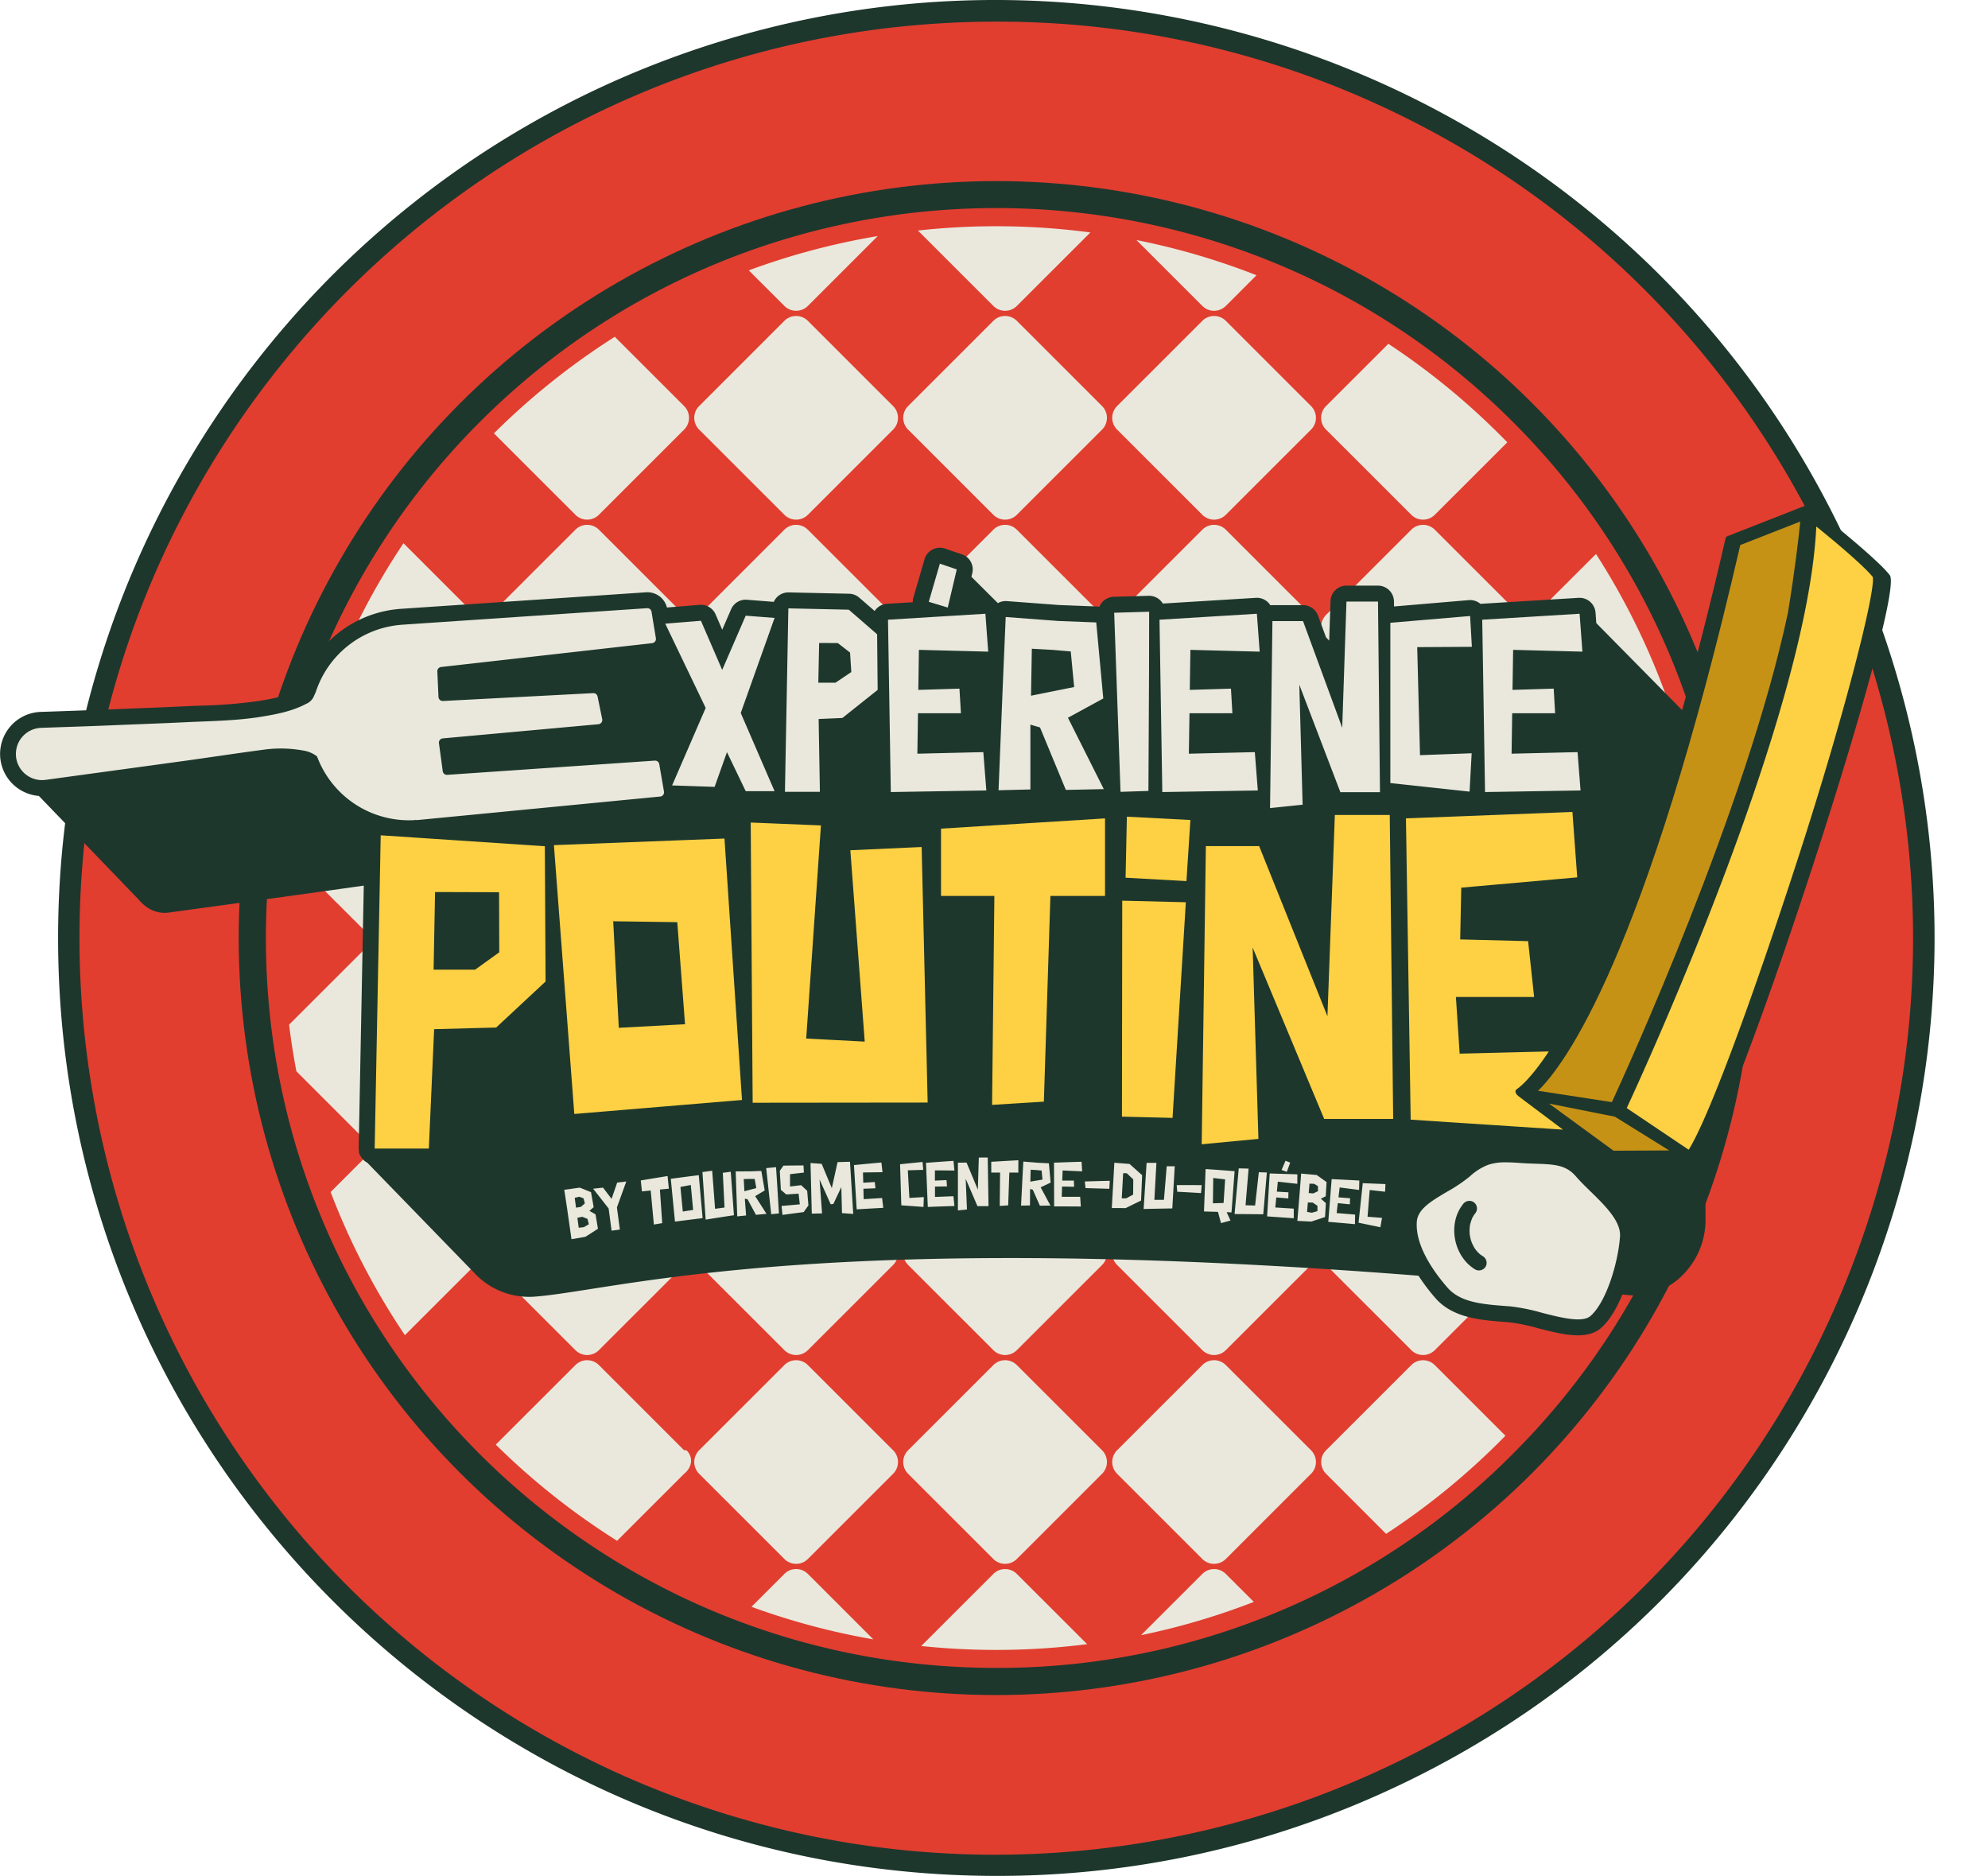 <svg xmlns="http://www.w3.org/2000/svg" viewBox="0 0 744 702"><ellipse cx="372.82" cy="351.05" fill="#e13e30" rx="347.2" ry="346.95"/><path fill="#1e372d" d="M372.82 702c-194.02-.12-351.2-157.4-351.08-351.27A351.04 351.04 0 0 1 236.11 27.68c178.77-75.34 384.8 8.4 460.2 187.05 75.32 178.48-8.27 384.2-186.79 459.69A349.23 349.23 0 0 1 372.82 702Zm0-693.9c-189.6.12-343.19 153.8-343.07 343.26a343.03 343.03 0 0 0 209.48 315.69c174.7 73.6 376.03-8.27 449.68-182.84 73.57-174.4-8.1-375.39-182.5-449.16A341.25 341.25 0 0 0 372.8 8.1Z"/><ellipse cx="372.82" cy="351.05" fill="#1e372d" rx="283.49" ry="283.28"/><path fill="#e13e30" d="M372.82 624.16c-150.95 0-273.31-122.28-273.31-273.11 0-72.44 28.8-141.9 80.05-193.12 106.7-106.7 279.74-106.76 386.52-.15 106.77 106.62 106.83 279.55.14 386.24l-.14.15a271.62 271.62 0 0 1-193.26 79.99Z"/><path fill="#eae8dc" d="m574.47 238.9 31.91 31.9a6.22 6.22 0 0 0 8.8 0l8.9-8.91a265.26 265.26 0 0 0-26.78-54.58l-22.83 22.8a6.21 6.21 0 0 0 0 8.8Zm31.91 37.48-31.9 31.89a6.21 6.21 0 0 0 0 8.79l31.9 31.88a6.22 6.22 0 0 0 8.8 0l23.03-23.02c-.99-10.53-2.6-21-4.84-31.35l-18.2-18.19a6.22 6.22 0 0 0-8.79 0Zm0 78.16-31.9 31.88a6.21 6.21 0 0 0 0 8.79l31.9 31.88a6.22 6.22 0 0 0 8.8 0l17.8-17.8a265.56 265.56 0 0 0 5.12-31.85l-22.93-22.9a6.22 6.22 0 0 0-8.79 0Zm0 78.15-31.9 31.88a6.21 6.21 0 0 0 0 8.8l22.27 22.25a265.28 265.28 0 0 0 26.97-54.4l-8.55-8.53a6.22 6.22 0 0 0-8.79 0Z"/><path fill="#e13e30" d="M500.58 117.2a233.3 233.3 0 0 0-7.18-3.78v3.78h7.18Z"/><path fill="#eae8dc" d="m496.26 160.75 31.91 31.89a6.22 6.22 0 0 0 8.8 0l27.13-27.11a267.83 267.83 0 0 0-44.51-36.87l-23.33 23.3a6.2 6.2 0 0 0 0 8.8Z"/><path fill="#e13e30" d="m496.26 230.12 31.91-31.89a6.22 6.22 0 0 1 8.8 0l31.9 31.89a6.21 6.21 0 0 1 0 8.78l-31.9 31.9a6.22 6.22 0 0 1-8.8 0l-31.9-31.9a6.2 6.2 0 0 1 0-8.78Z"/><path fill="#eae8dc" d="m496.26 230.12 31.91-31.89a6.22 6.22 0 0 1 8.8 0s31.9 31.89 31.9 31.89a6.21 6.21 0 0 1 0 8.78l-31.9 31.9a6.22 6.22 0 0 1-8.8 0l-31.9-31.9a6.21 6.21 0 0 1 0-8.78Z"/><path fill="#e13e30" d="m496.26 308.27 31.91-31.89a6.22 6.22 0 0 1 8.8 0l31.9 31.89a6.21 6.21 0 0 1 0 8.79l-31.9 31.88a6.22 6.22 0 0 1-8.8 0l-31.9-31.88a6.15 6.15 0 0 1-.17-8.74c.04-.03.07-.07.16-.05Z"/><path fill="#eae8dc" d="m496.26 308.27 31.91-31.89a6.22 6.22 0 0 1 8.8 0s31.9 31.89 31.9 31.89a6.21 6.21 0 0 1 0 8.79l-31.9 31.88a6.22 6.22 0 0 1-8.8 0l-31.9-31.88a6.21 6.21 0 0 1 0-8.79Z"/><path fill="#e13e30" d="m496.26 386.42 31.91-31.88a6.22 6.22 0 0 1 8.8 0l31.9 31.88a6.21 6.21 0 0 1 0 8.79l-31.9 31.88a6.22 6.22 0 0 1-8.8 0l-31.9-31.88c-2.28-2.4-2.16-6.27 0-8.79Z"/><path fill="#eae8dc" d="m496.26 386.42 31.91-31.88a6.22 6.22 0 0 1 8.8 0s31.9 31.88 31.9 31.88a6.21 6.21 0 0 1 0 8.79l-31.9 31.89a6.22 6.22 0 0 1-8.8 0s-31.9-31.9-31.9-31.9a6.21 6.21 0 0 1 0-8.78Z"/><path fill="#e13e30" d="m496.26 464.57 31.91-31.88a6.22 6.22 0 0 1 8.8 0l31.9 31.88a6.21 6.21 0 0 1 0 8.8l-31.9 31.88a6.22 6.22 0 0 1-8.8 0l-31.9-31.89a6.15 6.15 0 0 1-.17-8.73c.04-.04.07-.07.16-.06Z"/><path fill="#eae8dc" d="m496.26 464.57 31.91-31.88a6.22 6.22 0 0 1 8.8 0s31.9 31.88 31.9 31.88a6.21 6.21 0 0 1 0 8.8l-31.9 31.88a6.22 6.22 0 0 1-8.8 0l-31.9-31.89a6.21 6.21 0 0 1 0-8.79Zm31.91 46.27-31.9 31.89a6.21 6.21 0 0 0 0 8.78L518.74 574a267.82 267.82 0 0 0 44.66-36.72l-26.44-26.43a6.22 6.22 0 0 0-8.8 0Z"/><path fill="#e13e30" d="M493.4 588.68c1.65-.84 3.29-1.7 4.91-2.57h-4.9v2.57Z"/><path fill="#eae8dc" d="M458.76 114.49 470.24 103a264.7 264.7 0 0 0-44.95-13.18l24.67 24.66a6.22 6.22 0 0 0 8.8 0Z"/><path fill="#e13e30" d="m418.05 151.97 31.91-31.9a6.22 6.22 0 0 1 8.8 0l31.9 31.9a6.21 6.21 0 0 1 0 8.78l-31.9 31.89a6.22 6.22 0 0 1-8.8 0s-31.9-31.89-31.9-31.89a6.21 6.21 0 0 1 0-8.78Z"/><path fill="#eae8dc" d="m418.05 151.97 31.91-31.9a6.22 6.22 0 0 1 8.8 0s31.9 31.9 31.9 31.9a6.21 6.21 0 0 1 0 8.78l-31.9 31.89a6.22 6.22 0 0 1-8.8 0l-31.9-31.89a6.21 6.21 0 0 1 0-8.78Z"/><path fill="#e13e30" d="m418.05 230.12 31.91-31.89a6.22 6.22 0 0 1 8.8 0l31.9 31.89a6.21 6.21 0 0 1 0 8.78l-31.9 31.9a6.22 6.22 0 0 1-8.8 0s-31.9-31.9-31.9-31.9a6.21 6.21 0 0 1 0-8.78Z"/><path fill="#eae8dc" d="m418.05 230.12 31.91-31.89a6.22 6.22 0 0 1 8.8 0l31.9 31.89a6.21 6.21 0 0 1 0 8.78l-31.9 31.9a6.22 6.22 0 0 1-8.8 0l-31.9-31.9a6.21 6.21 0 0 1 0-8.78Z"/><path fill="#e13e30" d="m418.05 308.27 31.91-31.89a6.22 6.22 0 0 1 8.8 0l31.9 31.89a6.21 6.21 0 0 1 0 8.79s-31.9 31.88-31.9 31.88a6.22 6.22 0 0 1-8.8 0s-31.9-31.88-31.9-31.88a6.21 6.21 0 0 1 0-8.79Z"/><path fill="#eae8dc" d="m418.05 308.27 31.91-31.89a6.22 6.22 0 0 1 8.8 0s31.9 31.89 31.9 31.89a6.21 6.21 0 0 1 0 8.79s-31.9 31.88-31.9 31.88a6.22 6.22 0 0 1-8.8 0l-31.9-31.88a6.21 6.21 0 0 1 0-8.79Z"/><path fill="#e13e30" d="m418.05 386.42 31.91-31.88a6.22 6.22 0 0 1 8.8 0l31.9 31.88a6.21 6.21 0 0 1 0 8.79s-31.9 31.89-31.9 31.89a6.22 6.22 0 0 1-8.8 0l-31.9-31.9a6.21 6.21 0 0 1 0-8.78Z"/><path fill="#eae8dc" d="m418.05 386.42 31.91-31.88a6.22 6.22 0 0 1 8.8 0s31.9 31.88 31.9 31.88a6.21 6.21 0 0 1 0 8.79l-31.9 31.89a6.22 6.22 0 0 1-8.8 0s-31.9-31.9-31.9-31.9a6.21 6.21 0 0 1 0-8.78Z"/><path fill="#e13e30" d="m490.67 473.36-31.91 31.89a6.22 6.22 0 0 1-8.8 0l-31.9-31.89a6.21 6.21 0 0 1 0-8.79s31.9-31.88 31.9-31.88a6.22 6.22 0 0 1 8.8 0s31.9 31.88 31.9 31.88a6.21 6.21 0 0 1 0 8.8Z"/><path fill="#eae8dc" d="m418.05 464.57 31.91-31.88a6.22 6.22 0 0 1 8.8 0s31.9 31.88 31.9 31.88a6.21 6.21 0 0 1 0 8.8l-31.9 31.88a6.22 6.22 0 0 1-8.8 0s-31.9-31.89-31.9-31.89a6.21 6.21 0 0 1 0-8.79Zm0 78.16 31.91-31.89a6.22 6.22 0 0 1 8.8 0l31.9 31.89a6.21 6.21 0 0 1 0 8.78s-31.9 31.89-31.9 31.89a6.22 6.22 0 0 1-8.8 0l-31.9-31.89a6.21 6.21 0 0 1 0-8.78ZM449.96 589l-22.94 22.92a264.67 264.67 0 0 0 42.22-12.46L458.76 589a6.22 6.22 0 0 0-8.8 0Zm-69.41-474.51 27.52-27.5a268.24 268.24 0 0 0-64.55-.72l28.24 28.22a6.22 6.22 0 0 0 8.79 0Z"/><path fill="#e13e30" d="m339.85 151.97 31.9-31.9a6.22 6.22 0 0 1 8.8 0l31.9 31.9a6.21 6.21 0 0 1 0 8.78l-31.9 31.89a6.22 6.22 0 0 1-8.8 0l-31.9-31.89a6.25 6.25 0 0 1 0-8.78Z"/><path fill="#eae8dc" d="m339.85 151.97 31.9-31.9a6.22 6.22 0 0 1 8.8 0s31.9 31.9 31.9 31.9a6.21 6.21 0 0 1 0 8.78l-31.9 31.89a6.22 6.22 0 0 1-8.8 0l-31.9-31.89a6.21 6.21 0 0 1 0-8.78Z"/><path fill="#e13e30" d="m412.46 238.9-31.91 31.9a6.22 6.22 0 0 1-8.8 0s-31.9-31.9-31.9-31.9a6.21 6.21 0 0 1 0-8.78l31.9-31.89a6.22 6.22 0 0 1 8.8 0l31.9 31.89a6.19 6.19 0 0 1 .07 8.76c-.01.02-.03.03-.06.02Z"/><path fill="#eae8dc" d="m339.85 230.12 31.9-31.89a6.22 6.22 0 0 1 8.8 0l31.9 31.89a6.21 6.21 0 0 1 0 8.78s-31.9 31.9-31.9 31.9a6.22 6.22 0 0 1-8.8 0l-31.9-31.9a6.21 6.21 0 0 1 0-8.78Z"/><path fill="#e13e30" d="m339.85 308.27 31.9-31.89a6.22 6.22 0 0 1 8.8 0l31.9 31.89a6.21 6.21 0 0 1 0 8.79s-31.9 31.88-31.9 31.88a6.22 6.22 0 0 1-8.8 0s-31.9-31.88-31.9-31.88c-2.57-2.29-3.02-5.97-.73-8.53.16-.18.33-.35.73-.26Z"/><path fill="#eae8dc" d="m339.85 308.27 31.9-31.89a6.22 6.22 0 0 1 8.8 0l31.9 31.89a6.21 6.21 0 0 1 0 8.79s-31.9 31.88-31.9 31.88a6.22 6.22 0 0 1-8.8 0l-31.9-31.88a6.21 6.21 0 0 1 0-8.79Z"/><path fill="#e13e30" d="m412.46 395.2-31.91 31.9a6.22 6.22 0 0 1-8.8 0l-31.9-31.9a6.21 6.21 0 0 1 0-8.78s31.9-31.88 31.9-31.88a6.22 6.22 0 0 1 8.8 0l31.9 31.88a6.32 6.32 0 0 1 0 8.79Z"/><path fill="#eae8dc" d="m339.85 386.42 31.9-31.88a6.22 6.22 0 0 1 8.8 0s31.9 31.88 31.9 31.88a6.21 6.21 0 0 1 0 8.79s-31.9 31.89-31.9 31.89a6.22 6.22 0 0 1-8.8 0s-31.9-31.9-31.9-31.9a6.21 6.21 0 0 1 0-8.78Zm0 78.15 31.9-31.88a6.22 6.22 0 0 1 8.8 0l31.9 31.88a6.21 6.21 0 0 1 0 8.8s-31.9 31.88-31.9 31.88a6.22 6.22 0 0 1-8.8 0s-31.9-31.89-31.9-31.89a6.21 6.21 0 0 1 0-8.79Z"/><path fill="#e13e30" d="m412.46 551.51-31.91 31.89a6.22 6.22 0 0 1-8.8 0l-31.9-31.89a6.21 6.21 0 0 1 0-8.78l31.9-31.89a6.22 6.22 0 0 1 8.8 0s31.9 31.89 31.9 31.89a6.32 6.32 0 0 1 0 8.78Z"/><path fill="#eae8dc" d="m339.85 542.73 31.9-31.89a6.22 6.22 0 0 1 8.8 0l31.9 31.89a6.21 6.21 0 0 1 0 8.78s-31.9 31.89-31.9 31.89a6.22 6.22 0 0 1-8.8 0l-31.9-31.89a6.21 6.21 0 0 1 0-8.78ZM371.76 589l-27 26.97a269.7 269.7 0 0 0 62.1-.69L380.55 589a6.22 6.22 0 0 0-8.8 0Zm-69.42-474.51 26.16-26.15a264.83 264.83 0 0 0-48.27 12.84l13.32 13.3a6.22 6.22 0 0 0 8.8 0Z"/><path fill="#e13e30" d="m334.25 160.75-31.9 31.89a6.22 6.22 0 0 1-8.8 0l-31.91-31.89a6.21 6.21 0 0 1 0-8.78l31.9-31.9a6.22 6.22 0 0 1 8.8 0l31.91 31.9a6.21 6.21 0 0 1 0 8.78Z"/><path fill="#eae8dc" d="m261.64 151.97 31.9-31.9a6.22 6.22 0 0 1 8.8 0s31.91 31.9 31.91 31.9a6.21 6.21 0 0 1 0 8.78l-31.9 31.89a6.22 6.22 0 0 1-8.8 0l-31.91-31.89a6.21 6.21 0 0 1 0-8.78Z"/><path fill="#e13e30" d="m261.64 230.12 31.9-31.89a6.22 6.22 0 0 1 8.8 0l31.91 31.89a6.21 6.21 0 0 1 0 8.78l-31.9 31.9a6.22 6.22 0 0 1-8.8 0s-31.91-31.9-31.91-31.9a6.2 6.2 0 0 1-.03-8.77s.01-.02.03-.01Z"/><path fill="#eae8dc" d="m261.64 230.12 31.9-31.89a6.22 6.22 0 0 1 8.8 0l31.91 31.89a6.21 6.21 0 0 1 0 8.78s-31.9 31.9-31.9 31.9a6.22 6.22 0 0 1-8.8 0l-31.91-31.9a6.21 6.21 0 0 1 0-8.78Z"/><path fill="#e13e30" d="m334.25 317.06-31.9 31.88a6.22 6.22 0 0 1-8.8 0s-31.91-31.88-31.91-31.88a6.21 6.21 0 0 1 0-8.79s31.9-31.89 31.9-31.89a6.22 6.22 0 0 1 8.8 0l31.91 31.89a6.21 6.21 0 0 1 0 8.79Z"/><path fill="#eae8dc" d="m261.64 308.27 31.9-31.89a6.22 6.22 0 0 1 8.8 0l31.91 31.89a6.21 6.21 0 0 1 0 8.79s-31.9 31.88-31.9 31.88a6.22 6.22 0 0 1-8.8 0l-31.91-31.88a6.21 6.21 0 0 1 0-8.79Z"/><path fill="#e13e30" d="m334.25 395.2-31.9 31.9a6.22 6.22 0 0 1-8.8 0l-31.91-31.9a6.21 6.21 0 0 1 0-8.78s31.9-31.88 31.9-31.88a6.22 6.22 0 0 1 8.8 0l31.91 31.88a6.32 6.32 0 0 1 0 8.79Z"/><path fill="#eae8dc" d="m261.64 386.42 31.9-31.88a6.22 6.22 0 0 1 8.8 0s31.91 31.88 31.91 31.88a6.21 6.21 0 0 1 0 8.79s-31.9 31.89-31.9 31.89a6.22 6.22 0 0 1-8.8 0s-31.91-31.9-31.91-31.9a6.21 6.21 0 0 1 0-8.78Z"/><path fill="#e13e30" d="m334.25 473.36-31.9 31.89a6.22 6.22 0 0 1-8.8 0l-31.91-31.89a6.21 6.21 0 0 1 0-8.79s31.9-31.88 31.9-31.88a6.22 6.22 0 0 1 8.8 0s31.91 31.88 31.91 31.88a6.32 6.32 0 0 1 0 8.8Z"/><path fill="#eae8dc" d="m261.64 464.57 31.9-31.88a6.22 6.22 0 0 1 8.8 0l31.91 31.88a6.21 6.21 0 0 1 0 8.8s-31.9 31.88-31.9 31.88a6.22 6.22 0 0 1-8.8 0l-31.91-31.89a6.21 6.21 0 0 1 0-8.79Zm0 78.16 31.9-31.89a6.22 6.22 0 0 1 8.8 0l31.91 31.89a6.21 6.21 0 0 1 0 8.78s-31.9 31.89-31.9 31.89a6.22 6.22 0 0 1-8.8 0l-31.91-31.89a6.21 6.21 0 0 1 0-8.78ZM293.55 589l-12.32 12.3a264.82 264.82 0 0 0 45.61 12.18l-24.5-24.49a6.22 6.22 0 0 0-8.8 0Zm-69.42-396.36 31.91-31.89a6.21 6.21 0 0 0 0-8.78l-25.95-25.94a267.74 267.74 0 0 0-45.24 36.14l30.49 30.47a6.22 6.22 0 0 0 8.8 0Z"/><path fill="#e13e30" d="m256.04 238.9-31.9 31.9a6.22 6.22 0 0 1-8.8 0l-31.9-31.9a6.21 6.21 0 0 1 0-8.78s31.9-31.89 31.9-31.89a6.22 6.22 0 0 1 8.8 0l31.9 31.89c2.28 2.4 2.16 6.27 0 8.78Z"/><path fill="#eae8dc" d="m183.43 230.12 31.91-31.89a6.22 6.22 0 0 1 8.8 0l31.9 31.89a6.21 6.21 0 0 1 0 8.78l-31.9 31.9a6.22 6.22 0 0 1-8.8 0l-31.91-31.9a6.21 6.21 0 0 1 0-8.78Z"/><path fill="#e13e30" d="m256.04 317.06-31.9 31.88a6.22 6.22 0 0 1-8.8 0l-31.9-31.88a6.21 6.21 0 0 1 0-8.79l31.9-31.89a6.22 6.22 0 0 1 8.8 0l31.9 31.89a6.21 6.21 0 0 1 0 8.79Z"/><path fill="#eae8dc" d="m183.43 308.27 31.91-31.89a6.22 6.22 0 0 1 8.8 0l31.9 31.89a6.21 6.21 0 0 1 0 8.79s-31.9 31.88-31.9 31.88a6.22 6.22 0 0 1-8.8 0l-31.91-31.88a6.21 6.21 0 0 1 0-8.79Z"/><path fill="#e13e30" d="m256.04 395.2-31.9 31.9a6.22 6.22 0 0 1-8.8 0l-31.91-31.9a6.21 6.21 0 0 1 0-8.78s31.91-31.88 31.91-31.88a6.22 6.22 0 0 1 8.8 0l31.9 31.88a6.21 6.21 0 0 1 0 8.79Z"/><path fill="#eae8dc" d="m183.43 386.42 31.91-31.88a6.22 6.22 0 0 1 8.8 0l31.9 31.88a6.21 6.21 0 0 1 0 8.79s-31.9 31.89-31.9 31.89a6.22 6.22 0 0 1-8.8 0l-31.91-31.9a6.21 6.21 0 0 1 0-8.78Z"/><path fill="#e13e30" d="m256.04 473.36-31.9 31.89a6.22 6.22 0 0 1-8.8 0l-31.91-31.89a6.21 6.21 0 0 1 0-8.79s31.91-31.88 31.91-31.88a6.22 6.22 0 0 1 8.8 0l31.9 31.88a6.15 6.15 0 0 1 .16 8.74c-.03.03-.07.07-.16.05Z"/><path fill="#eae8dc" d="m183.43 464.57 31.91-31.88a6.22 6.22 0 0 1 8.8 0l31.9 31.88a6.21 6.21 0 0 1 0 8.8l-31.9 31.88a6.22 6.22 0 0 1-8.8 0l-31.91-31.89a6.21 6.21 0 0 1 0-8.79Zm72.61 78.16-31.9-31.89a6.22 6.22 0 0 0-8.8 0l-29.8 29.77a267.7 267.7 0 0 0 45.4 35.99l25.1-25.09c2.69-2.14 3.5-5.58 1.36-8.26-.29-.37-.62-.7-1.36-.52Z"/><path fill="#e13e30" d="M247.32 586.11c3.77 2.02 7.59 3.94 11.46 5.77v-5.77h-11.46Z"/><path fill="#eae8dc" d="m145.92 270.8 31.91-31.9a6.21 6.21 0 0 0 0-8.78L151 203.29a265.46 265.46 0 0 0-27.65 53.72l13.8 13.78a6.22 6.22 0 0 0 8.78 0Zm0 78.14 31.91-31.88a6.21 6.21 0 0 0 0-8.79l-31.9-31.89a6.22 6.22 0 0 0-8.8 0L110.6 302.9a262.22 262.22 0 0 0-2.53 17l29.07 29.04a6.22 6.22 0 0 0 8.8 0Zm0 78.16 31.91-31.9a6.21 6.21 0 0 0 0-8.78l-31.9-31.88a6.22 6.22 0 0 0-8.8 0l-28.93 28.9a262.2 262.2 0 0 0 2.72 17.46l26.21 26.2a6.22 6.22 0 0 0 8.8 0Zm31.91 37.47-31.9-31.88a6.22 6.22 0 0 0-8.8 0l-13.4 13.4a265.52 265.52 0 0 0 27.8 53.55l26.3-26.28a6.21 6.21 0 0 0 0-8.79Z"/><path fill="#1e372d" d="M707.24 215.24c-5.02-6.54-27.45-24.17-28.4-24.91a4.6 4.6 0 0 0-.51-.33l-.16-.1-.01-.01a5.08 5.08 0 0 0-.8-.34l-.26-.07a4.7 4.7 0 0 0-.56-.13c-.11-.01-.22 0-.33-.02a3.75 3.75 0 0 0-.4-.02l-.05.01-.3.05a2.5 2.5 0 0 0-.39.08l-.07.02-28.42 11.15c-.4.12-.7.44-.8.83a1471.08 1471.08 0 0 1-16.25 64.3l-32.12-32.57-.29-3.94a6 6 0 0 0-6.33-5.52l-36.44 2.23-.3.03a5.98 5.98 0 0 0-4.38-1.4l-27.96 2.37-.02-1.9a6 6 0 0 0-5.98-5.9h-11.8a5.95 5.95 0 0 0-5.97 5.77l-.5 14.8-.02-.02-.69-.7a2.02 2.02 0 0 0-.23-.25 1.99 1.99 0 0 0-.22-.23l-.03-.04-2.99-8.12a6 6 0 0 0-5.6-3.91H476.2c-.26 0-.52.02-.77.05a5.95 5.95 0 0 0-5.42-2.78l-34.83 2.14a5.95 5.95 0 0 0-5.12-2.9l-.17-.01-13.08.38a5.96 5.96 0 0 0-5.37 3.74c-.31-.06-.63-.1-.94-.11l-14.14-.55-19.53-1.46a5.98 5.98 0 0 0-3.38.75l-9.9-9.85.33-1.38c.72-3-.97-6.05-3.89-7.03l-6.32-2.15a5.98 5.98 0 0 0-7.67 3.98l-4.15 14.27a5.6 5.6 0 0 0-.24 1.82l-9.64.6a5.97 5.97 0 0 0-4.64 2.68l-5.75-4.99a6 6 0 0 0-3.78-1.46l-22.63-.5h-.13a5.96 5.96 0 0 0-5.46 3.54l-10.03-.79a5.94 5.94 0 0 0-5.95 3.58l-3.31 7.64-2.48-5.73a5.97 5.97 0 0 0-5.98-3.59l-12.23 1a7.55 7.55 0 0 0-7.94-5.68l-91.96 6.2-.22.01-.22.03a42.58 42.58 0 0 0-36.68 28.95l-.5 1.11-.26.14c-4.51 2.4-9.7 3.37-15.06 4.23a184.39 184.39 0 0 1-21.88 1.74c-2.04.08-4.09.16-6.13.26-5.86.28-11.84.52-17.61.74l-10.68.43c-4.65.2-10.73.4-16.6.61l-8.66.3a15.75 15.75 0 0 0-.66 31.44l.53.55 1.38 1.43 35.34 36.71c2.78 3.32 6.16 5.07 9.79 5.07.56 0 1.13-.04 1.68-.13l2.3-.31c27.63-3.77 47.83-6.53 70.58-9.75l-1.9 98.28c0 .44.04.87.13 1.3a2 2 0 0 0 .46 1.4 5.93 5.93 0 0 0 2.62 2.7l41.25 42.48a28.03 28.03 0 0 0 21.52 7.64c5.45-.42 12.34-1.5 21.06-2.87 27.6-4.32 73.79-11.56 156.96-11.56 45.57 0 96.68 2.22 152.63 6.61a74.81 74.81 0 0 0 6.24 8.28c6.58 7.6 17.03 8.37 27.15 9.1l.21.02c3.76.44 7.47 1.2 11.1 2.25 5.13 1.32 10.37 2.66 14.93 2.66 3.35 0 6.33-.72 8.64-2.71 3.12-2.7 5.86-7.28 8.03-12.56l2 .2c.86.1 1.72.14 2.6.14a25.48 25.48 0 0 0 18.09-7.76 29.16 29.16 0 0 0 8.43-20.6l-.13-24.94a181.37 181.37 0 0 0 8.81-19.2c22.77-55.58 65.32-190.46 60.27-197.04Z"/><path fill="#eae8dc" d="m358.06 213.09-6.32-2.15-4.15 14.27 7.1 2.15 3.37-14.27zm233.45 82.72-1.12-14.35-24.69.59.23-15.15H582l-.54-9.2-15.41.47.23-14.98 25.93.67-1.05-14.18-36.44 2.23 1.05 64.49 35.74-.59zm-222.38 0L368 281.46l-24.68.59.23-15.15h16.07l-.55-9.2-15.4.47.23-14.98 25.93.67-1.05-14.18-36.45 2.23 1.05 64.49 35.75-.59zm117.13-39.58 15.37 40.22h14.82l-.74-71.33h-11.8l-1.59 47.23-14.67-39.93H476.2l-.89 69.98 12.19-1.27-1.24-44.9zm-56.47 39.75.23-44.44.04-22.62-13.08.38 2.37 67.02 10.44-.34zm40.94-.17-1.12-14.35-24.69.59.24-15.15h16.06l-.54-9.2-15.41.47.23-14.98 25.93.67-1.05-14.18-36.44 2.23 1.05 64.49 35.74-.59zm-85.11-24.64 3.6 1.05 9.67 23.38 14.2-.3-13.42-26.7 13.23-7.22-2.64-28.45-14.2-.55-19.68-1.48-1 23.43-1.68 41.4 11.92-.3v-24.26Zm.54-28.4 7.69.42 6.87.59L402 257.1l-16.15 3.25.31-17.6Zm164.6 39.12-19.33.71-1.05-40.43 20.46-.12-.66-11.53-29.85 2.54v59.97l29.65 3.21.78-14.35zm-299.23 12.03 15.91.54 4.62-13 7.02 14.61h10.8l-12.66-29.25 12.66-35.58-10.8-.84-8.8 20.3-7.96-18.4-13.35 1.09 15.13 31.53-12.57 29zm54.84-24.86 8.89-.38 13.2-10.51v-.04l-.2-20.77-10.6-9.2-22.62-.5-1.28 68.66h13.08l-.47-27.26Zm.2-28.45 6.98.04 4.58 3.55.47 7.3-5.9 3.97h-6.45l.31-14.86Zm-151.09 66.27v-.13c.19.1.4.14.62.14l90.88-8.8a1.59 1.59 0 0 0 1.51-1.85l-1.75-10.2a1.58 1.58 0 0 0-1.67-1.4l-77.71 5.32a1.58 1.58 0 0 1-1.67-1.4l-1.41-10.4a1.6 1.6 0 0 1 1.41-1.84l58.27-5.3a1.6 1.6 0 0 0 1.41-1.92l-1.72-8.38a1.58 1.58 0 0 0-1.58-1.34l-56.35 2.95a1.6 1.6 0 0 1-1.62-1.56l-.43-9.47a1.6 1.6 0 0 1 1.31-1.68l79.19-8.95a1.6 1.6 0 0 0 1.29-1.85l-1.62-9.82a1.58 1.58 0 0 0-1.7-1.4l-92.04 6.21-.08.02a36.66 36.66 0 0 0-31.87 25.22c-.25.55-.51 1.1-.75 1.66a5.34 5.34 0 0 1-2.78 2.67c-5.3 2.8-11.09 3.9-16.9 4.85-9.5 1.53-19.11 1.6-28.68 2.06-9.44.46-18.88.78-28.32 1.18-6.95.3-16.74.6-25.3.91a9.78 9.78 0 1 0 1.67 19.46c16.78-2.3 42.96-5.86 52.72-7.21 9.45-1.32 18.89-2.76 28.35-4.01a46.98 46.98 0 0 1 15.46.27c1.83.3 3.56 1.04 5.03 2.17a36.67 36.67 0 0 0 36.83 23.82Z"/><path fill="#fdd143" d="m207.3 316.27 7.63 100.6 62.76-5.23-6.56-97.84-63.83 2.47Zm24.28 68.36-2.09-39.87 23.98.34 2.9 38.19-24.79 1.34Zm49.37-76.82.73 104.86 65.49-.07-2.25-95.63-26.68 1.21 5.38 71.61-21.9-1.15 5.51-79.75-26.28-1.08zm-77.05 8.86-61.42-4.08-2.26 117.23h20.27l1.98-44.68 23.22-.62 18.49-17.22-.28-50.63Zm-26.09 46.2h-15.54l.55-29.05 23.96.07.07 22.48-9.04 6.5Zm390.47 47.33-.08-.08a3.75 3.75 0 0 1-.59-.58l-.06-.06-.06-.11a1.5 1.5 0 0 1-.31-1.04v-.03c.01-.1.03-.19.07-.27l.07-.1.16-.19c.06-.07.14-.14.22-.2l.09-.07c.12-.07 4.46-2.8 11.84-14l-33.36.83-1.4-21.2h29.27l-2.25-20.9-25.42-.65.4-19.37 43.4-3.86-1.8-24.47-62.3 2.4L527.94 419l57 3.73-16.67-12.52Zm-68.72-105.21-2.77 75.31-25.56-63.67h-19.94l-1.56 111.59 21.23-2.02-2.16-71.61 26.77 64.14h25.82l-1.28-113.74h-20.55zm-108.9 107.27 2.45-76.99h20.44v-29.01l-61.38 3.84v25.17h19.97l-.86 78.2 19.38-1.21zm29.23 5.61 18.93.47 4.97-80.63.01-.07-23.81-.59-.1 80.82zm281-201.94c-3.31-4.1-13.57-12.8-21.15-18.9-3.24 70.42-64.52 203.75-70.94 217.64l23.18 15.58c6.9-10.84 22.61-52.62 40.9-109.02 17.61-54.29 29.09-100.1 28-105.3Z"/><path fill="#eae8dc" d="M249.84 440.1c-3.35.54-6.7 1.09-10.03 1.65l.44 4.1 3.27-.34 1.19 12.74 3.12-.53-.87-12.57 3.35-.33-.47-4.72Zm1.2 1.03 1.57 16.02c3.45-.45 6.9-.88 10.34-1.3l-1.44-16.08c-3.5.44-6.98.89-10.47 1.36Zm4.49 12.25-.88-9.21 3.88-.72.87 9.33-3.87.6Zm14.98-14.48.64 12.98-3.54.48-1.08-14.25-3.64.5 1.2 17.8c3.52-.57 7.05-1.12 10.58-1.65l-1.19-16.27-2.97.4Zm15.68 6.59-1.27-7.3-4.01.15-5.58.03.2 6.08.38 10.74 3.31-.34-.48-6.27 1.03.2 3.14 5.83 3.95-.36c-1.4-2.21-2.82-4.42-4.24-6.63l3.57-2.13Zm-7.6.29-.26-4.55 2.16-.06 1.95.01.6 3.43-4.45 1.17Zm11.84-9-3.68.35 1.87 17.25 2.9-.29-.71-11.47-.38-5.84Zm9.39 6.74-4.16.5v-4.62l5.2-.6-.16-2.67c-2.5.01-5 .04-7.5.07l-1.36 1.95.4 7.11 2.03 1.73 4.6-.3.46 4-6.84.61.35 3.34c2.64-.36 5.28-.71 7.93-1.05l1.78-2.5-.47-5.48-2.26-2.09Zm13.64-8.63-2.16 9.75a2116.3 2116.3 0 0 0-3.8-9.11l-4.17-.3.48 18.93 3.84-.08c-.3-4.23-.62-8.46-.94-12.68 1.4 3.08 2.8 6.17 4.17 9.26l1-.12 2.98-6.3.26 9.74 4.2.29-1.22-19.51-4.64.13Zm9.77 13.86-.1-3.9 4.5-.17-.24-2.35-4.32.28-.1-3.85 7.31-.1-.42-3.62c-3.43.3-6.85.62-10.27.96l1.02 16.56c3.32-.2 6.64-.39 9.95-.56l-.44-3.67-6.9.42Zm16.52-10.8 5.77-.17-.26-2.95c-2.8.28-5.61.56-8.41.86l.47 15.37c2.76.19 5.53.38 8.29.6l.13-3.69-5.4.33-.59-10.35Zm17.09-3.53c-3.43.23-6.86.48-10.29.74l.68 16.5c3.32-.13 6.64-.25 9.96-.35l-.37-3.66-6.9.27-.01-3.87 4.5-.08-.19-2.35c-1.44.06-2.88.12-4.33.2v-3.84c2.43.01 4.87.03 7.3.06l-.35-3.62Zm9.48-1.24-.36 12.04c-1.4-3.38-2.8-6.76-4.23-10.15l-3.23.03v17.87l3.38-.36-.47-11.46c1.48 3.4 2.95 6.82 4.4 10.22l4.14-.02-.3-18.18-3.33.01Zm4.67 5.62h3.29l-.13 12.48 3.16-.2.43-12.28c1.12 0 2.24 0 3.37.02 0-1.54 0-3.09.02-4.63-3.4.18-6.78.38-10.16.58l.02 4.02Zm21.56-3.47-4.01-.2-5.56-.44-.32 5.95-.53 10.52 3.33-.05.05-6.17 1.01.28 2.65 5.97 3.96-.03-3.67-6.83 3.74-1.78-.65-7.22Zm-6.95 6.87.12-4.47 2.17.13 1.93.18.33 3.39c-1.52.25-3.04.5-4.55.77Zm19.39-3.85-.22-3.6c-3.44.1-6.88.22-10.31.35l.05 16.36c3.32 0 6.65.01 9.98.04l-.24-3.64h-6.9l.12-3.83c1.5.02 3.01.05 4.51.09l-.1-2.33-4.34.02.14-3.8 7.3.34Zm1.26 6.26 8.9.26.18-2.99c-3.11.07-6.23.16-9.34.25l.26 2.48Zm10.79-9.49-.95 16.95 5.2.02a989.9 989.9 0 0 1 5.75-2.82l.4-9.49-4.72-4.21-5.68-.45Zm7.04 11.92-2.63 1.41-1.64-.01.52-9.4 1.36.01 2.43 2.3-.04 5.7ZM435.6 449h-3.58l.76-13.83-3.67.01-1.11 17.25c3.57-.09 7.15-.16 10.73-.21l.91-15.78h-3L435.6 449Zm4.97-3.03c2.97.15 5.94.32 8.91.5l.25-2.97c-3.12-.01-6.23-.02-9.35 0l.2 2.47Zm21.47-7.69c-3.62-.28-7.23-.55-10.85-.8l-.6 15.87 5.23.15 1.13 4.21 3.55-.96-1.43-3.14 1.81.1 1.16-15.43Zm-4.12 11.9-2.2.06-.04.02-1.76.03.13-9.47 4.45.53-.58 8.84Zm11.8.95-3.58-.1 1.14-13.71-3.68-.1-1.57 17.1c3.57.02 7.15.04 10.74.09l1.34-15.64-3-.09-1.39 12.45Zm4.48 4.07c3.33.22 6.66.45 9.98.7v-3.6l-6.91-.44.37-3.76 4.5.38.05-2.3-4.34-.25.37-3.73 7.29.81.01-3.55-10.34-.33-.97 16.08Zm6.9-20.82-1.47 3.44 1.96.71 1.26-3.46-1.75-.7Zm15.36 7.97-3.69-2.64-5.82-.53-.54 6.97-.88 10.73 5.2.26 5.16-1.7.31-5.2-1.88-1.67 1.82-.9.32-5.32Zm-5.49 11.48-1.81-.3.3-3.54 1.82.04 1.77 1.2v2l-2.08.6Zm.58-7.25-.56-.01-1.22-.12.3-3.5 1.73.05 1.44.87.02 1.88-1.71.83Zm9.12 3.65 4.5.46.09-2.28-4.34-.34.44-3.7c2.42.3 4.85.62 7.28.94l.07-3.53c-3.44-.19-6.89-.37-10.34-.53l-1.27 15.99c3.33.27 6.65.56 9.98.87l.06-3.58c-2.3-.2-4.6-.38-6.91-.57l.44-3.73Zm7.76 7.33 8.17 1.7c.2-1.17.4-2.33.62-3.5a1266 1266 0 0 0-5.42-.43l.8-10 5.76.63.14-2.86-8.49-.33-1.58 14.79Z"/><path fill="#fdd143" d="M445.5 306.86h-.07l-23.7-1.24-.49 22.84 22.78 1.26 1.48-22.86z"/><path fill="#c69215" d="m575.6 408.19 27.64 4.25c5.13-11.1 50.52-110.52 65.89-183.17 2.6-15.8 3.98-27.87 4.61-34.1l-22.45 8.8C615.67 358.4 585.48 398.64 575.6 408.2Zm4.11 4.79 24.15 17.64 20.83-.1-20.31-12.62-24.67-4.92z"/><path fill="#eae8dc" d="M595.3 445.92c-2.04-2-3.92-3.84-5.53-5.7-3.75-4.34-8.06-4.49-15.2-4.74a152 152 0 0 1-5.75-.27 73.32 73.32 0 0 0-5.23-.24c-2.19-.06-4.37.23-6.47.87a20.97 20.97 0 0 0-7.05 4.41 58.78 58.78 0 0 1-8.51 5.72c-5.9 3.49-10.97 6.48-11.32 11.2-.63 8.7 5.85 18.19 11.4 24.6 4.95 5.74 13.34 6.35 23.05 7.06l.21.01c4.11.46 8.18 1.27 12.15 2.43 7.08 1.81 15.1 3.86 18.18 1.2 5.67-4.89 10.3-19.33 11.05-29.75.42-5.67-5.63-11.58-10.97-16.8Zm-39.38 28.2a2.92 2.92 0 0 1-3.95.87c-7.95-4.87-10.32-16.92-4.49-24.3a2.93 2.93 0 0 1 3.96-.87 2.88 2.88 0 0 1 .87 3.95c-.32.4-.6.81-.88 1.24l-.31.55-.11.2a16.1 16.1 0 0 0-.83 2.52l-.03.1a16.81 16.81 0 0 0-.17 2.02 15.93 15.93 0 0 0 .06 1.5l.1.63a15.4 15.4 0 0 0 .48 1.97l.13.36c.32.78.7 1.54 1.14 2.25l.24.37.28.36c.26.33.54.64.84.94l.54.51.06.07.06.03c.37.27.75.54 1.15.78a2.9 2.9 0 0 1 .86 3.96Z"/><path fill="#eae9dc" d="m221.18 446.14 1 5.6-1.6 1.4 2.3 1.3.9 5.4-4.7 3-5.2.9-1.6-11.2-1.1-7.3 5.8-.8 4.2 1.7Zm-5.6 5.8 1.2-.2.6-.1 1.5-1.3-.5-1.9-1.6-.6-1.7.4.5 3.7Zm2.9 7.3 1.9-1.1-.5-2-2-.8-1.8.4.5 3.7 1.9-.2Zm15.9-17.1-3.5 9.7 1.1 8.3-3.1.4-1.1-8.3-5.8-7.4 3.7-.4 3.2 4.2 2.1-6.1 3.4-.4Z"/></svg>